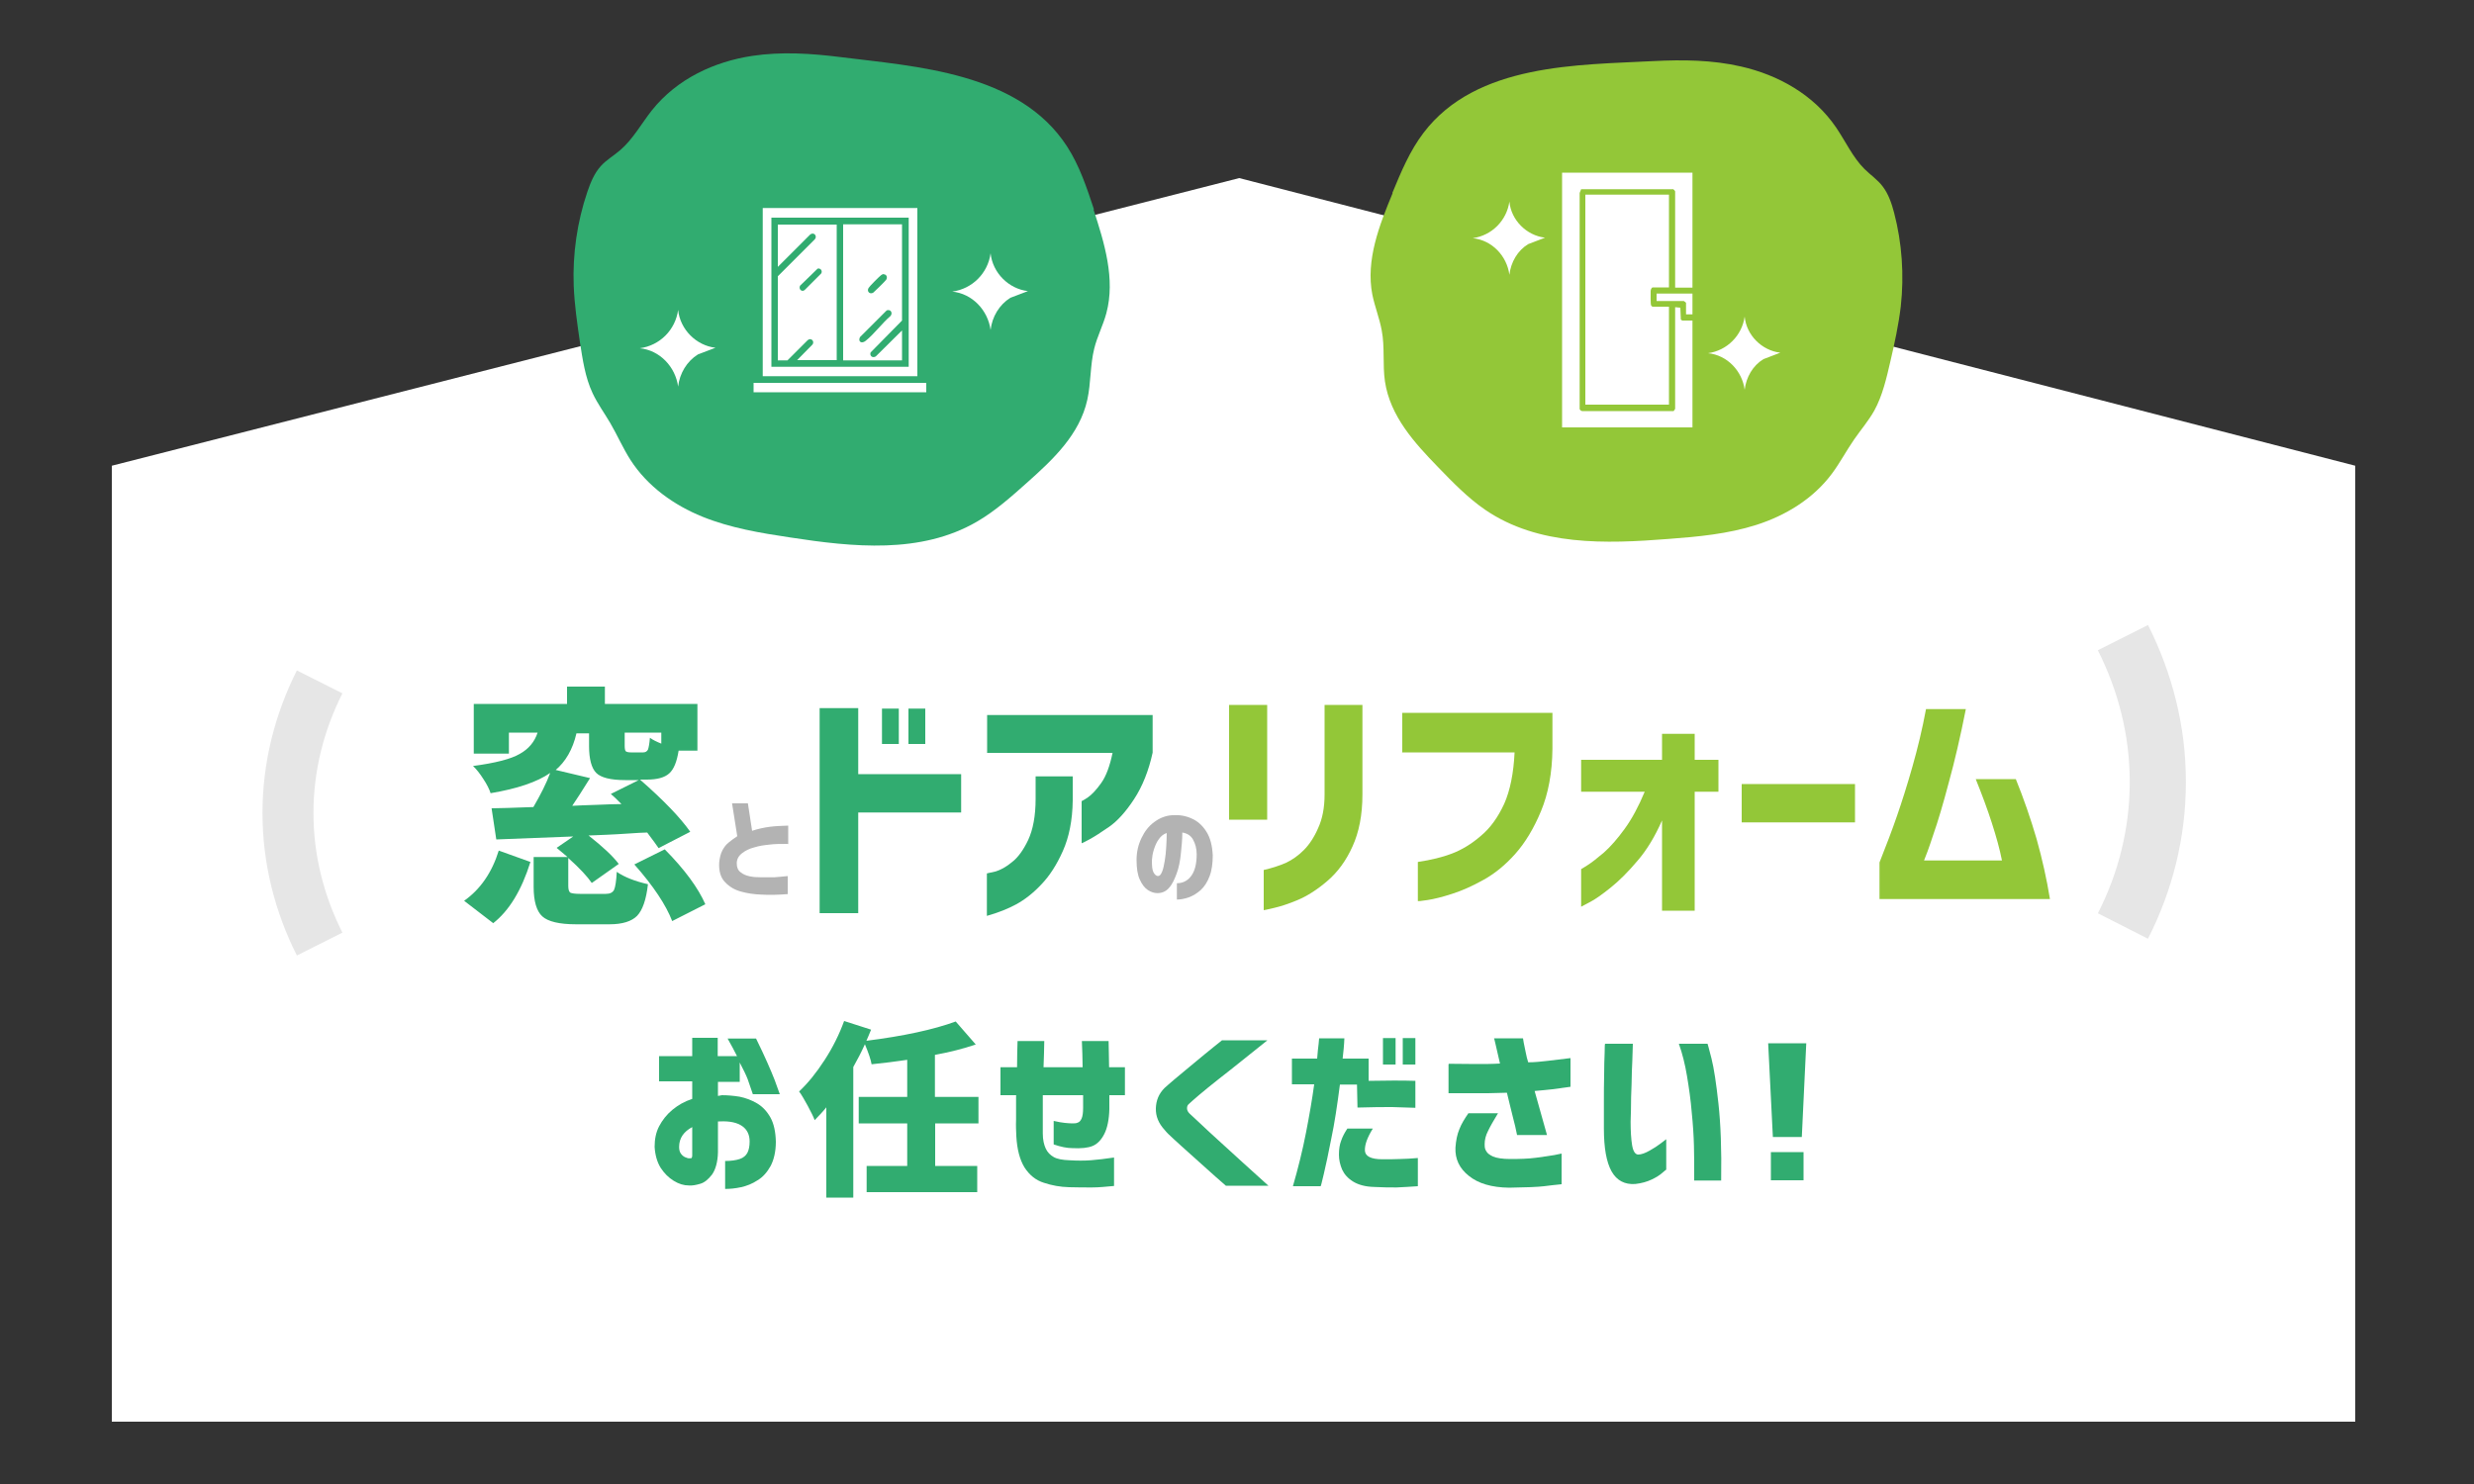 <?xml version="1.0" encoding="UTF-8"?>
<svg id="_レイヤー_1" data-name="レイヤー_1" xmlns="http://www.w3.org/2000/svg" version="1.1" viewBox="0 0 1000 600">
  <rect x="0" y="0" width="1000" height="600" fill="#333333" stroke="none"/>
  <!-- Generator: Adobe Illustrator 29.4.0, SVG Export Plug-In . SVG Version: 2.1.0 Build 152)  -->
  <defs>
    <style>
      .st0 {
        fill: #fff;
      }

      .st1 {
        stroke-width: 20.6px;
      }

      .st1, .st2 {
        fill: none;
        stroke: #e6e6e6;
        stroke-miterlimit: 10;
      }

      .st3 {
        fill: #b3b3b3;
      }

      .st2 {
        stroke-width: 22.7px;
      }

      .st4 {
        fill: #31ac70;
      }

      .st5 {
        fill: #93c738;
      }
    </style>
  </defs>
  <g>
    <polygon class="st0" points="952 574.8 45.2 574.8 45.2 188.3 500.9 72 952 188.3 952 574.8"/>
    <path class="st4" d="M442.2,84.7c-2.9-8.8-5.9-17.8-10.9-25.5-19.4-30-61.2-32.3-91.4-36.1-11.9-1.5-24-2.3-35.9-.5-15.2,2.3-30.3,9.2-40.5,22-4.2,5.3-7.6,11.6-12.7,16-2.6,2.3-5.7,4-8,6.6-2.6,2.9-4.1,6.6-5.4,10.4-4.1,12.1-6,25.1-5.5,38,.3,7.6,1.4,15.1,2.5,22.7,1.1,7,2.1,14.2,5.1,20.6,2,4.3,4.8,8.1,7.2,12.2,2.8,4.8,5.1,10.1,8.1,14.8,7,10.9,17.8,18.4,29.1,23,11.4,4.6,23.5,6.6,35.5,8.4,25.4,3.9,52.8,6.8,75.5-6.4,7.4-4.3,14-10.2,20.5-16,10.2-9.1,21-19.2,24.1-33.3,1.5-6.8,1.1-13.9,2.8-20.7,1.2-4.9,3.6-9.4,4.9-14.3,3.7-13.8-.8-28.4-5.2-41.9Z"/>
    <g>
      <path class="st5" d="M562.8,78c3.5-8.5,7.1-17.1,12.6-24.3,21.4-28.2,62.8-27.4,92.9-29,11.9-.6,23.8-.5,35.5,2.2,14.9,3.4,29.3,11.3,38.4,24.7,3.8,5.6,6.7,12,11.4,16.7,2.4,2.4,5.3,4.3,7.4,7.1,2.3,3,3.6,6.8,4.6,10.6,3.2,12.2,4.1,25.2,2.7,37.9-.9,7.5-2.5,14.9-4.2,22.2-1.6,6.9-3.2,13.9-6.5,19.9-2.3,4.1-5.4,7.7-8.1,11.6-3.2,4.6-5.8,9.6-9.1,14-7.7,10.3-18.9,16.9-30.4,20.6-11.6,3.7-23.6,4.8-35.6,5.7-25.4,2-52.6,2.9-74.1-11.8-7-4.8-13.1-11.1-19.1-17.3-9.4-9.7-19.3-20.5-21.4-34.6-1-6.8,0-13.8-1.3-20.6-.9-4.9-2.8-9.6-3.8-14.5-2.7-13.9,2.8-28,8.2-41Z"/>
      <g>
        <g>
          <path class="st0" d="M308.3,84.1h62.5v68h-62.5v-68ZM367.3,88h-55.5s0,60.3,0,60.3h55.5s0-60.3,0-60.3Z"/>
          <rect class="st0" x="304.6" y="154.8" width="69.8" height="3.8"/>
          <path class="st0" d="M338.2,90.6v55h-16l6.3-6.4c.8-1.5-.9-2.8-2.1-1.6l-8.1,8.1h-3.9v-34l15-15c1.1-1.4-.6-3.1-2-1.8l-13,13v-17.1h23.8ZM330.5,108.6l-7.1,6.9c-.7,1.3.6,2.7,1.8,1.8l6.7-6.7c.7-1-.2-2.3-1.4-2Z"/>
          <path class="st0" d="M364.6,90.6v39l-12.7,12.9c-.5,1.4.8,2.4,2.1,1.6l10.6-10.5v12.1h-23.8v-55h23.8ZM357.2,110.8c-.3,0-.7.2-1,.4-.6.4-4.8,4.6-5.1,5.2-.9,1.4.5,2.8,1.9,1.9.4-.3,5-4.8,5.2-5.2.6-.9.2-2.2-1-2.2ZM358.7,125.4c-.2,0-.4.2-.6.4l-10.5,10.5c-.9,1.9.7,2.8,2.3,1.5,3.4-2.7,6.6-7.1,10-10,1-1.1.3-2.7-1.2-2.4Z"/>
        </g>
        <path class="st0" d="M415.5,117.7l-7.1,2.7c-4.5,2.8-7.4,7.7-8,13-1.1-8-7.4-14.7-15.5-15.5,8.1-1.1,14.4-7.4,15.5-15.5.8,7.9,7.3,14.4,15.1,15.3Z"/>
        <path class="st0" d="M289.2,140.6l-7.1,2.7c-4.5,2.8-7.4,7.7-8,13-1.1-8-7.4-14.7-15.5-15.5,8.1-1.1,14.4-7.4,15.5-15.5.8,7.9,7.3,14.4,15.1,15.3Z"/>
      </g>
      <g>
        <g>
          <path class="st0" d="M684.1,69.8v46.5h-7v-38.9c0-.2-.7-1.1-1.1-.9h-36.9c0,.1-.6,1.5-.6,1.5v87.4c.3.5.6.8,1.1.8h36.9c.1-.2.6-.8.6-.9v-41.1l2.1.2.2,4.8c0,0,.5.4.6.4h4.1v43.2h-52.7v-103h52.7Z"/>
          <path class="st0" d="M674.6,78.8v37.4h-6.5c-.6,0-.9,1-.9,1.5,0,.9-.1,5.3.2,5.8s.6.5.7.5h6.5v39.6h-33.8v-84.9h33.8Z"/>
          <path class="st0" d="M684.1,118.7v8.4h-2.6v-4.7c0,0-.8-.7-.9-.7h-11v-3h14.5Z"/>
        </g>
        <path class="st0" d="M624.5,96.1l-6.8,2.6c-4.3,2.6-7,7.3-7.6,12.4-1-7.6-7-14-14.8-14.8,7.7-1.1,13.7-7.1,14.8-14.8.7,7.5,6.9,13.7,14.4,14.6Z"/>
        <path class="st0" d="M719.6,142.6l-6.8,2.6c-4.3,2.6-7,7.3-7.6,12.4-1-7.6-7-14-14.8-14.8,7.7-1.1,13.7-7.1,14.8-14.8.7,7.5,6.9,13.7,14.4,14.6Z"/>
      </g>
    </g>
  </g>
  <path class="st1" d="M129.2,275.7c-8.2,16.3-12.8,34.2-12.8,53s4.6,36.7,12.8,53"/>
  <path class="st2" d="M858.1,257.8c9,17.9,14.1,37.6,14.1,58.3,0,20.7-5,40.4-14.1,58.3"/>
  <g>
    <path class="st4" d="M266.4,437.4v-10.4h13.4v-7.4h10.3v7.4h7.8c-.9-1.9-2.2-4.2-3.8-7.1h11.5c3.6,7.3,6,12.9,7.5,16.7,1.4,3.8,2.1,5.8,2.1,5.8h-10.9c-.8-2.5-1.6-4.5-2.1-6.1-.6-1.6-1.7-3.8-3.2-6.7v7.8h-8.8v5.7c.6-.1,1.2-.2,1.6-.3,2.2,0,4.6.2,7.1.6,2.5.5,4.9,1.4,7.1,2.7,2.2,1.3,4,3.2,5.4,5.7s2.1,5.8,2.2,9.8c0,4-.8,7.3-2.1,9.8-1.4,2.5-3.1,4.5-5.3,5.8-2.1,1.4-4.4,2.3-6.7,2.8-2.3.5-4.4.7-6.4.7v-11.3c2.4,0,4.4-.3,5.9-.8s2.5-1.4,3.1-2.5c.6-1.2.9-2.7.9-4.6,0-2.7-1-4.8-3-6.2-2-1.4-5-2.1-9-1.9h-.4c-.1,0-.3,0-.4,0v12.5c-.1,4-1,7-2.4,9-1.5,1.9-3,3.2-4.7,3.7-1.7.5-3.2.8-4.6.7-2.1,0-4.1-.6-6.2-1.9s-3.8-3-5.3-5.3c-1.4-2.3-2.2-5.1-2.4-8.4,0-3,.5-5.8,1.8-8.3,1.3-2.5,3.1-4.8,5.4-6.7,2.3-1.9,4.9-3.4,8-4.4v-7.1h-13.4ZM279.8,467.1v-11.4c-1.7.9-3,2-3.9,3.3-.9,1.3-1.4,2.9-1.4,4.7,0,1.1.2,2,.7,2.7.5.7,1.1,1.2,1.8,1.5.7.3,1.3.5,1.8.4,0,0,.2,0,.5,0,.3,0,.5-.5.5-1.2Z"/>
    <path class="st4" d="M395.6,454.2h-17.6v17.2h17v10.6h-44.7v-10.6h16.4v-17.2h-19.6v-10.7h19.6v-15c-4.7.7-9.5,1.3-14.4,1.8-.3-1.8-1.2-4.5-2.7-8.1-1.5,3.3-3.1,6.4-4.7,9.2v52.8h-10.9v-36.5c-1,1.3-2.6,3-4.7,5.2-.5-1.4-1.5-3.3-2.8-5.8-1.4-2.5-2.5-4.5-3.5-5.8,3.6-3.4,7-7.6,10.3-12.7,3.3-5.1,5.9-10.3,7.9-15.8l10.9,3.5c-1,2.4-1.6,3.9-1.9,4.5,15-1.9,27.1-4.5,36.1-7.8l8.1,9.3c-5,1.7-10.5,3.1-16.5,4.2v17h17.6v10.7Z"/>
    <path class="st4" d="M410.9,442.8h-6.5v-11.3h6.7c0-3.9.1-7.4.2-10.6h10.8c0,3.2-.2,6.7-.3,10.6h15.8c0-3.8-.2-7.4-.3-10.6h10.8c0,3.1.2,6.6.2,10.6h6.4v11.3h-6.3v5.6c-.1,4.2-.8,7.6-2,10s-2.8,4.1-4.7,4.9c-1.9.8-4.7,1.1-8.3.9-2.1,0-4.6-.5-7.5-1.5v-9.5c1.8.4,3.3.7,4.5.8,1.2.1,2.1.2,2.9.2.9,0,1.7,0,2.3-.3.7-.2,1.2-.8,1.6-1.7.4-.9.6-2.4.6-4.3v-5.1h-16.3c0,.3,0,1.3,0,3.1s0,3.8,0,6c0,2.3,0,4.4,0,6.4,0,2.6.5,4.6,1.2,6.1.7,1.5,1.8,2.6,3.2,3.4,1.4.8,3.5,1.2,6.3,1.3,3.2.2,6.1.2,8.8,0,2.7-.2,5.8-.6,9.3-1.1v11.5c-3.2.3-6.2.6-8.9.6-2.7,0-5.8,0-9.3-.1-3.6-.1-6.9-.7-10.2-1.8-3.2-1-5.8-3.1-7.8-6.2-1.9-3.1-3-7.3-3.3-12.6-.1-2.1-.2-4.4-.1-6.8,0-2.5,0-5.7,0-9.7Z"/>
    <path class="st4" d="M494,420.6h18.3c-4,3.2-7.5,6-10.5,8.4-3,2.4-6,4.8-9.1,7.2-3.1,2.4-5.7,4.6-8,6.5-2.2,1.9-3.6,3.1-4.2,3.7-.5.4-.7,1-.7,1.7s.3,1.4,1,2.1c.6.6,2,1.9,4.3,4,2.2,2.1,4.9,4.6,8,7.4,3.1,2.8,6.1,5.6,9.1,8.3,3,2.7,6.5,5.9,10.5,9.5h-17.2c-3-2.6-5.6-4.9-7.8-6.9-2.2-2-4.5-4-6.8-6.1-2.3-2.1-4.5-4-6.3-5.7-1.9-1.7-3.2-3-3.8-3.8-2.5-2.7-3.7-5.6-3.6-8.8s1.2-5.9,3.5-8.2c.8-.7,2.1-1.9,3.9-3.4,1.8-1.5,3.8-3.2,6-5,2.2-1.8,4.4-3.6,6.4-5.3,2-1.7,4.5-3.6,7.2-5.8Z"/>
    <path class="st4" d="M522.2,438.5v-10.5h10.2c.2-2.6.4-4.6.6-6,.1-1.4.2-2.2.2-2.2h10.2c-.1,2.8-.4,5.6-.7,8.2h10.5v9c6.9-.1,13.2-.2,18.9,0v10.9c-2.9-.1-6-.2-9.4-.3-3.4,0-8.1,0-14,.2l-.2-9.3h-6.9c-1.1,8.5-2.2,15.8-3.5,21.9-1.2,6.1-2.2,10.9-3,14.2-.8,3.4-1.2,5-1.3,5h-11.2c2.1-7.3,3.9-14.5,5.3-21.7,1.4-7.2,2.5-13.6,3.3-19.5h-9ZM544.6,456.3h10.3c-2.3,3.7-3.3,6.6-3.2,8.9.1,2.3,2.5,3.5,7,3.5,2.8,0,5.2,0,7.2-.1,2,0,4.5-.2,7.2-.4v11.4c-3.1.2-6,.4-8.6.5-2.6,0-5.7,0-9.1-.2-3.6-.1-6.4-.9-8.5-2.2-2.1-1.3-3.5-2.9-4.4-4.8-.8-1.9-1.3-3.9-1.3-6,0-2.3.3-4.2.9-5.7.5-1.5,1.3-3.1,2.5-4.9ZM559,430.4v-10.7h5.1v10.7h-5.1ZM567,430.4v-10.7h5.1v10.7h-5.1Z"/>
    <path class="st4" d="M585.6,430.1c4.4,0,8.2.1,11.2.1,3.1,0,6.2,0,9.5-.2-.7-3.1-1.3-5.6-1.7-7.4-.4-1.9-.7-2.8-.7-2.8h11.7c0,0,.1.7.3,1.8s.5,2.4.8,3.9.6,2.8,1,4c2.7,0,5.4-.3,8-.6,2.6-.3,5.7-.7,9.1-1.1v11.6c-2.7.4-5.1.7-7.3,1-2.1.2-4.5.5-7.2.7,1.6,5.8,3.3,11.7,5,17.8h-12.1c-.4-2.1-1-4.7-1.8-7.7-.8-3.1-1.5-6.2-2.3-9.4-2.3,0-4.9.2-7.7.2-2.8,0-5.4,0-7.8,0h-8.1v-11.6ZM593.5,450.1h12c-1.7,2.8-3.1,5.2-4,7.1-1,1.9-1.4,3.7-1.4,5.4s.2,2.1.7,2.9c.4.8,1.4,1.5,2.7,2.1,1.4.6,3.7,1,7,1,3.8,0,7.2-.1,10.3-.5,3.1-.4,5.6-.8,7.5-1.1,1.9-.4,2.9-.6,2.9-.6v12.4c-2.3.2-4.6.5-7.1.8-2.5.3-7.2.5-14.1.6-7.1-.1-12.5-1.7-16.3-4.8-3.8-3-5.6-6.8-5.4-11.4.2-2.9.7-5.4,1.6-7.5.8-2.1,2.1-4.2,3.7-6.5Z"/>
    <path class="st4" d="M648.9,422h11.1c0,0,0,1.2-.1,3.3,0,2.1-.2,4.8-.3,8,0,3.3-.2,6.7-.3,10.3,0,3.6-.1,6.9-.2,9.9,0,3.9.2,7.1.6,9.5.4,2.4,1.2,3.7,2.4,3.8,1.4,0,2.9-.6,4.7-1.6,1.8-1,3.3-2,4.6-3,1.3-1,2-1.5,2.1-1.6v12.3s-.6.4-1.6,1.3c-1,.9-2.4,1.8-4.3,2.7s-4,1.5-6.6,1.8c-4.3.3-7.5-1.4-9.6-5.1-2.1-3.8-3.1-9.5-3.1-17.3s0-6.7,0-10.5c0-3.9,0-7.6.1-11.2,0-3.6.1-6.5.2-8.8,0-2.3.1-3.5.1-3.6ZM678.7,422h11.5s.6,2,1.6,6c1,4,1.9,10,2.8,18.2.9,8.2,1.3,18.5,1.1,31.1h-10.9c0,0,0-1.4,0-4,0-2.5,0-5.9-.1-10-.1-4.1-.4-8.7-.9-13.6-.4-4.9-1.1-9.8-1.9-14.6-.8-4.8-1.9-9.2-3.3-13.1Z"/>
    <path class="st4" d="M714.7,421.8h15.4l-1.8,37.9h-11.7l-1.9-37.9ZM715.8,477.2v-11.4h13.2v11.4h-13.2Z"/>
  </g>
  <g>
    <g>
      <path class="st4" d="M331.3,369.3v-83h15.6v26.7h41.6v15.5h-41.6v40.7h-15.6ZM356.5,300.8v-14.3h6.8v14.3h-6.8ZM367.2,300.8v-14.3h6.8v14.3h-6.8Z"/>
      <path class="st4" d="M399,304.3v-15.2h66.9v15.2c-1.6,7.3-4.1,13.6-7.5,18.8-3.4,5.2-6.8,8.9-10.1,11.2-3.3,2.3-6,4-8,5.1-2,1.1-3.1,1.6-3.1,1.5v-17c0,0,.9-.4,2.5-1.5,1.6-1.1,3.4-3,5.4-5.8,2-2.8,3.5-6.9,4.6-12.2h-50.8ZM399,353.1c0,0,1.1-.2,3.2-.7,2.1-.6,4.4-1.8,6.8-3.8,2.5-1.9,4.7-5,6.6-9,1.9-4.1,3-9.6,3-16.6v-9.1h15v9.7c-.1,8.1-1.5,14.9-4,20.5-2.5,5.6-5.4,10.1-8.8,13.6-3.3,3.5-6.7,6.1-10,7.9-3.3,1.8-7.3,3.4-11.9,4.7v-17.1Z"/>
    </g>
    <path class="st4" d="M199.3,373.2l-11.7-9c6.5-4.6,11.2-11.3,14-20.3l12.8,4.6c-3.6,11.5-8.6,19.7-15.1,24.8ZM234.8,361.4h10.1c1.6,0,2.7-.5,3.3-1.6.5-1.1.9-3.5,1.1-7.3,3.2,2.2,7.4,3.8,12.6,5-.7,6.3-2.2,10.5-4.4,12.8-2.2,2.2-5.9,3.4-11.1,3.4h-13.6c-6.7,0-11.3-1.1-13.6-3.2-2.3-2.1-3.5-6.1-3.5-11.9v-12.1h13.7c-2-1.7-3.4-2.9-4.4-3.7l6.7-4.6c-3.5.1-8.8.3-15.8.6-7.1.3-12.1.5-15.3.6l-1.9-12.6c2.8,0,8.4-.2,16.9-.5,2.9-5,5.2-9.5,6.8-13.8-5.3,3.7-13.4,6.4-24.1,8.2-.5-1.6-1.5-3.6-2.9-5.7-1.4-2.2-2.8-4-4.2-5.3,9-1.2,15.3-2.8,18.9-4.9,3.6-2,6-4.9,7.2-8.6h-11.6v8.5h-14.2v-20.1h37.7v-7h15.3v7h37.4v18.9h-7.6c-.7,4.4-1.9,7.5-3.8,9.2-1.9,1.7-4.9,2.5-9.1,2.5h-2.7c9.6,8.4,16.3,15.4,20.3,21.1l-12.8,6.6c-.6-.9-2.1-3-4.6-6.3-1.8,0-4.3.2-7.5.4-3.2.2-6.2.4-8.8.5-2.6.1-5.1.2-7.4.3,5.7,4.5,9.8,8.3,12.2,11.5l-10.9,7.7c-1.7-2.5-4.8-5.9-9.5-10.1v11.3c0,1.5.3,2.3.8,2.7.6.3,1.9.5,3.9.5ZM224.2,311.2l14.3,3.4c-3.2,5.1-5.6,8.9-7.2,11.2,2.2-.1,5.6-.3,10-.4,4.4-.2,7.7-.3,9.9-.3-1.9-1.9-3.3-3.3-4.3-4.1l11.3-5.6h-5.5c-5.9,0-9.8-1-11.7-2.9-1.9-1.9-2.9-5.6-2.9-10.8v-5.2h-5.1c-1.5,6.5-4.4,11.5-8.6,15ZM267.3,300.7v-4.5h-14.8v5.1c0,1.3.1,2,.4,2.4.3.3,1,.5,2.1.5h5c.9,0,1.5-.4,1.9-1.1.3-.8.6-2.4.8-4.8,1.1.8,2.7,1.6,4.7,2.4ZM256.4,349.5l12.3-6.1c8.1,8.2,13.5,15.6,16.4,22.2l-13.4,6.8c-2.5-6.5-7.6-14.2-15.3-22.9Z"/>
    <path class="st3" d="M318.3,341.2c-2.8,0-5.3,0-7.4.3-2.1.2-4.1.5-6,1.1-2,.5-3.6,1.3-5,2.4-1.4,1.1-2.1,2.4-2.1,4.1,0,1.6.5,2.8,1.6,3.6,1,.8,2.2,1.3,3.6,1.6,1.4.3,3,.4,4.6.4,1.9,0,3.7,0,5.3,0,1.6-.1,3.4-.3,5.5-.5v7.3c-3.9.3-7.5.4-10.6.2-2.9-.1-5.7-.5-8.2-1.2-2.6-.7-4.7-1.9-6.5-3.8-1.8-1.8-2.6-4.5-2.4-8,.2-1.9.6-3.6,1.3-4.9.7-1.3,1.5-2.4,2.7-3.3,1.1-.9,2.2-1.7,3.3-2.4l-2.1-13.3h6.4l1.7,11.1c2.4-.8,4.8-1.3,7-1.6,2.2-.3,4.7-.4,7.6-.5v7.5Z"/>
    <path class="st3" d="M483.7,345.3c0-2.3-.6-4.3-1.5-5.9-.9-1.6-2.4-2.5-4.3-2.8,0,2.8-.3,5.7-.6,8.6s-.8,5.6-1.7,8-1.8,4.4-3.1,5.8c-1.2,1.4-2.8,2.1-4.7,2.1-1.4,0-2.7-.5-3.9-1.3-1.2-.8-2.3-2.2-3.2-4.2-.9-1.9-1.3-4.6-1.3-7.9,0-3.3.7-6.2,2-8.9,1.3-2.7,2.9-4.8,5.1-6.4,2.1-1.6,4.5-2.6,7.2-2.8,2.9-.2,5.5.2,7.9,1.3,2.4,1,4.4,2.8,6,5.3,1.6,2.5,2.4,5.7,2.6,9.6,0,3.3-.4,6.2-1.3,8.5-.9,2.4-2.1,4.2-3.6,5.6-1.5,1.3-3.1,2.3-4.8,2.9-1.7.6-3.3.9-4.8.9v-6.6c2.5,0,4.5-1.1,5.9-3.1,1.4-2,2.1-4.8,2.1-8.6ZM468,354.2c.7,0,1.2-.5,1.7-1.7.5-1.2.8-2.7,1.1-4.5.3-1.8.5-3.7.6-5.7.1-2,.2-3.8.2-5.5-1.3.4-2.4,1.3-3.2,2.5-.9,1.2-1.5,2.6-2,4.2-.5,1.5-.7,3-.8,4.3,0,2.2.1,3.8.6,4.8.5,1,1.1,1.5,1.8,1.6Z"/>
    <g>
      <path class="st5" d="M496.8,331.4v-46.4h15.4v46.4h-15.4ZM511,351.7c3.4-.8,6.4-1.8,8.9-2.9,2.5-1.2,4.9-2.9,7.1-5.1,2.2-2.2,4.2-5.2,5.8-8.9,1.7-3.7,2.6-8.2,2.6-13.6v-36.2h15.3v36.2c0,8.3-1.4,15.3-4,21-2.6,5.8-6,10.4-10.2,14-4.2,3.6-8.2,6.1-12,7.7-3.8,1.6-7,2.6-9.6,3.2-2.6.6-3.9.9-4.1.9v-16.3Z"/>
      <path class="st5" d="M566.8,304v-15.8h60.7v14.6c-.1,9.7-1.7,18.1-4.6,25.1-2.9,7-6.4,12.8-10.4,17.3-4,4.5-8.3,8-12.8,10.5-4.5,2.5-8.7,4.4-12.8,5.7-4,1.3-7.3,2.1-9.9,2.5-2.5.4-3.8.5-3.9.4v-15.8c5.3-.8,9.9-1.9,13.8-3.4,3.9-1.5,7.8-3.8,11.6-7.1,3.9-3.2,7-7.6,9.5-13,2.4-5.4,3.8-12.4,4.2-20.8h-45.5Z"/>
      <path class="st5" d="M671.8,368.3v-36.6c-2.8,6.4-6.1,11.9-9.9,16.3-3.8,4.5-7.4,8.1-10.9,10.9-3.5,2.8-6.3,4.8-8.5,5.9-2.2,1.2-3.4,1.8-3.4,1.8v-15.2c0,0,.9-.5,2.6-1.6,1.7-1.1,3.9-2.8,6.6-5.1,2.7-2.4,5.5-5.6,8.4-9.6,2.9-4,5.6-9,8.1-15h-25.7v-12.9h32.7v-10.5h13.2v10.5h9.6v12.9h-9.6v48.1h-13.2Z"/>
      <path class="st5" d="M704,332.5v-15.5h45.8v15.5h-45.8Z"/>
      <path class="st5" d="M794.6,286.7c-2.2,11.1-4.5,21-6.9,29.7-2.3,8.7-4.4,15.8-6.3,21.2-1.8,5.5-3.1,8.9-3.7,10.3h31.5c-.9-4.6-2.3-9.6-4.1-15.2-1.8-5.6-4-11.5-6.5-17.7h16.2c3.2,7.9,6,16,8.4,24.2,2.3,8.2,4.1,16.3,5.4,24.3h-68.9v-14.8c2.7-6.8,5.1-13.1,7.1-18.9,2-5.8,4.1-12.4,6.2-19.8,2.1-7.4,4-15.2,5.5-23.3h15.9Z"/>
    </g>
  </g>
</svg>